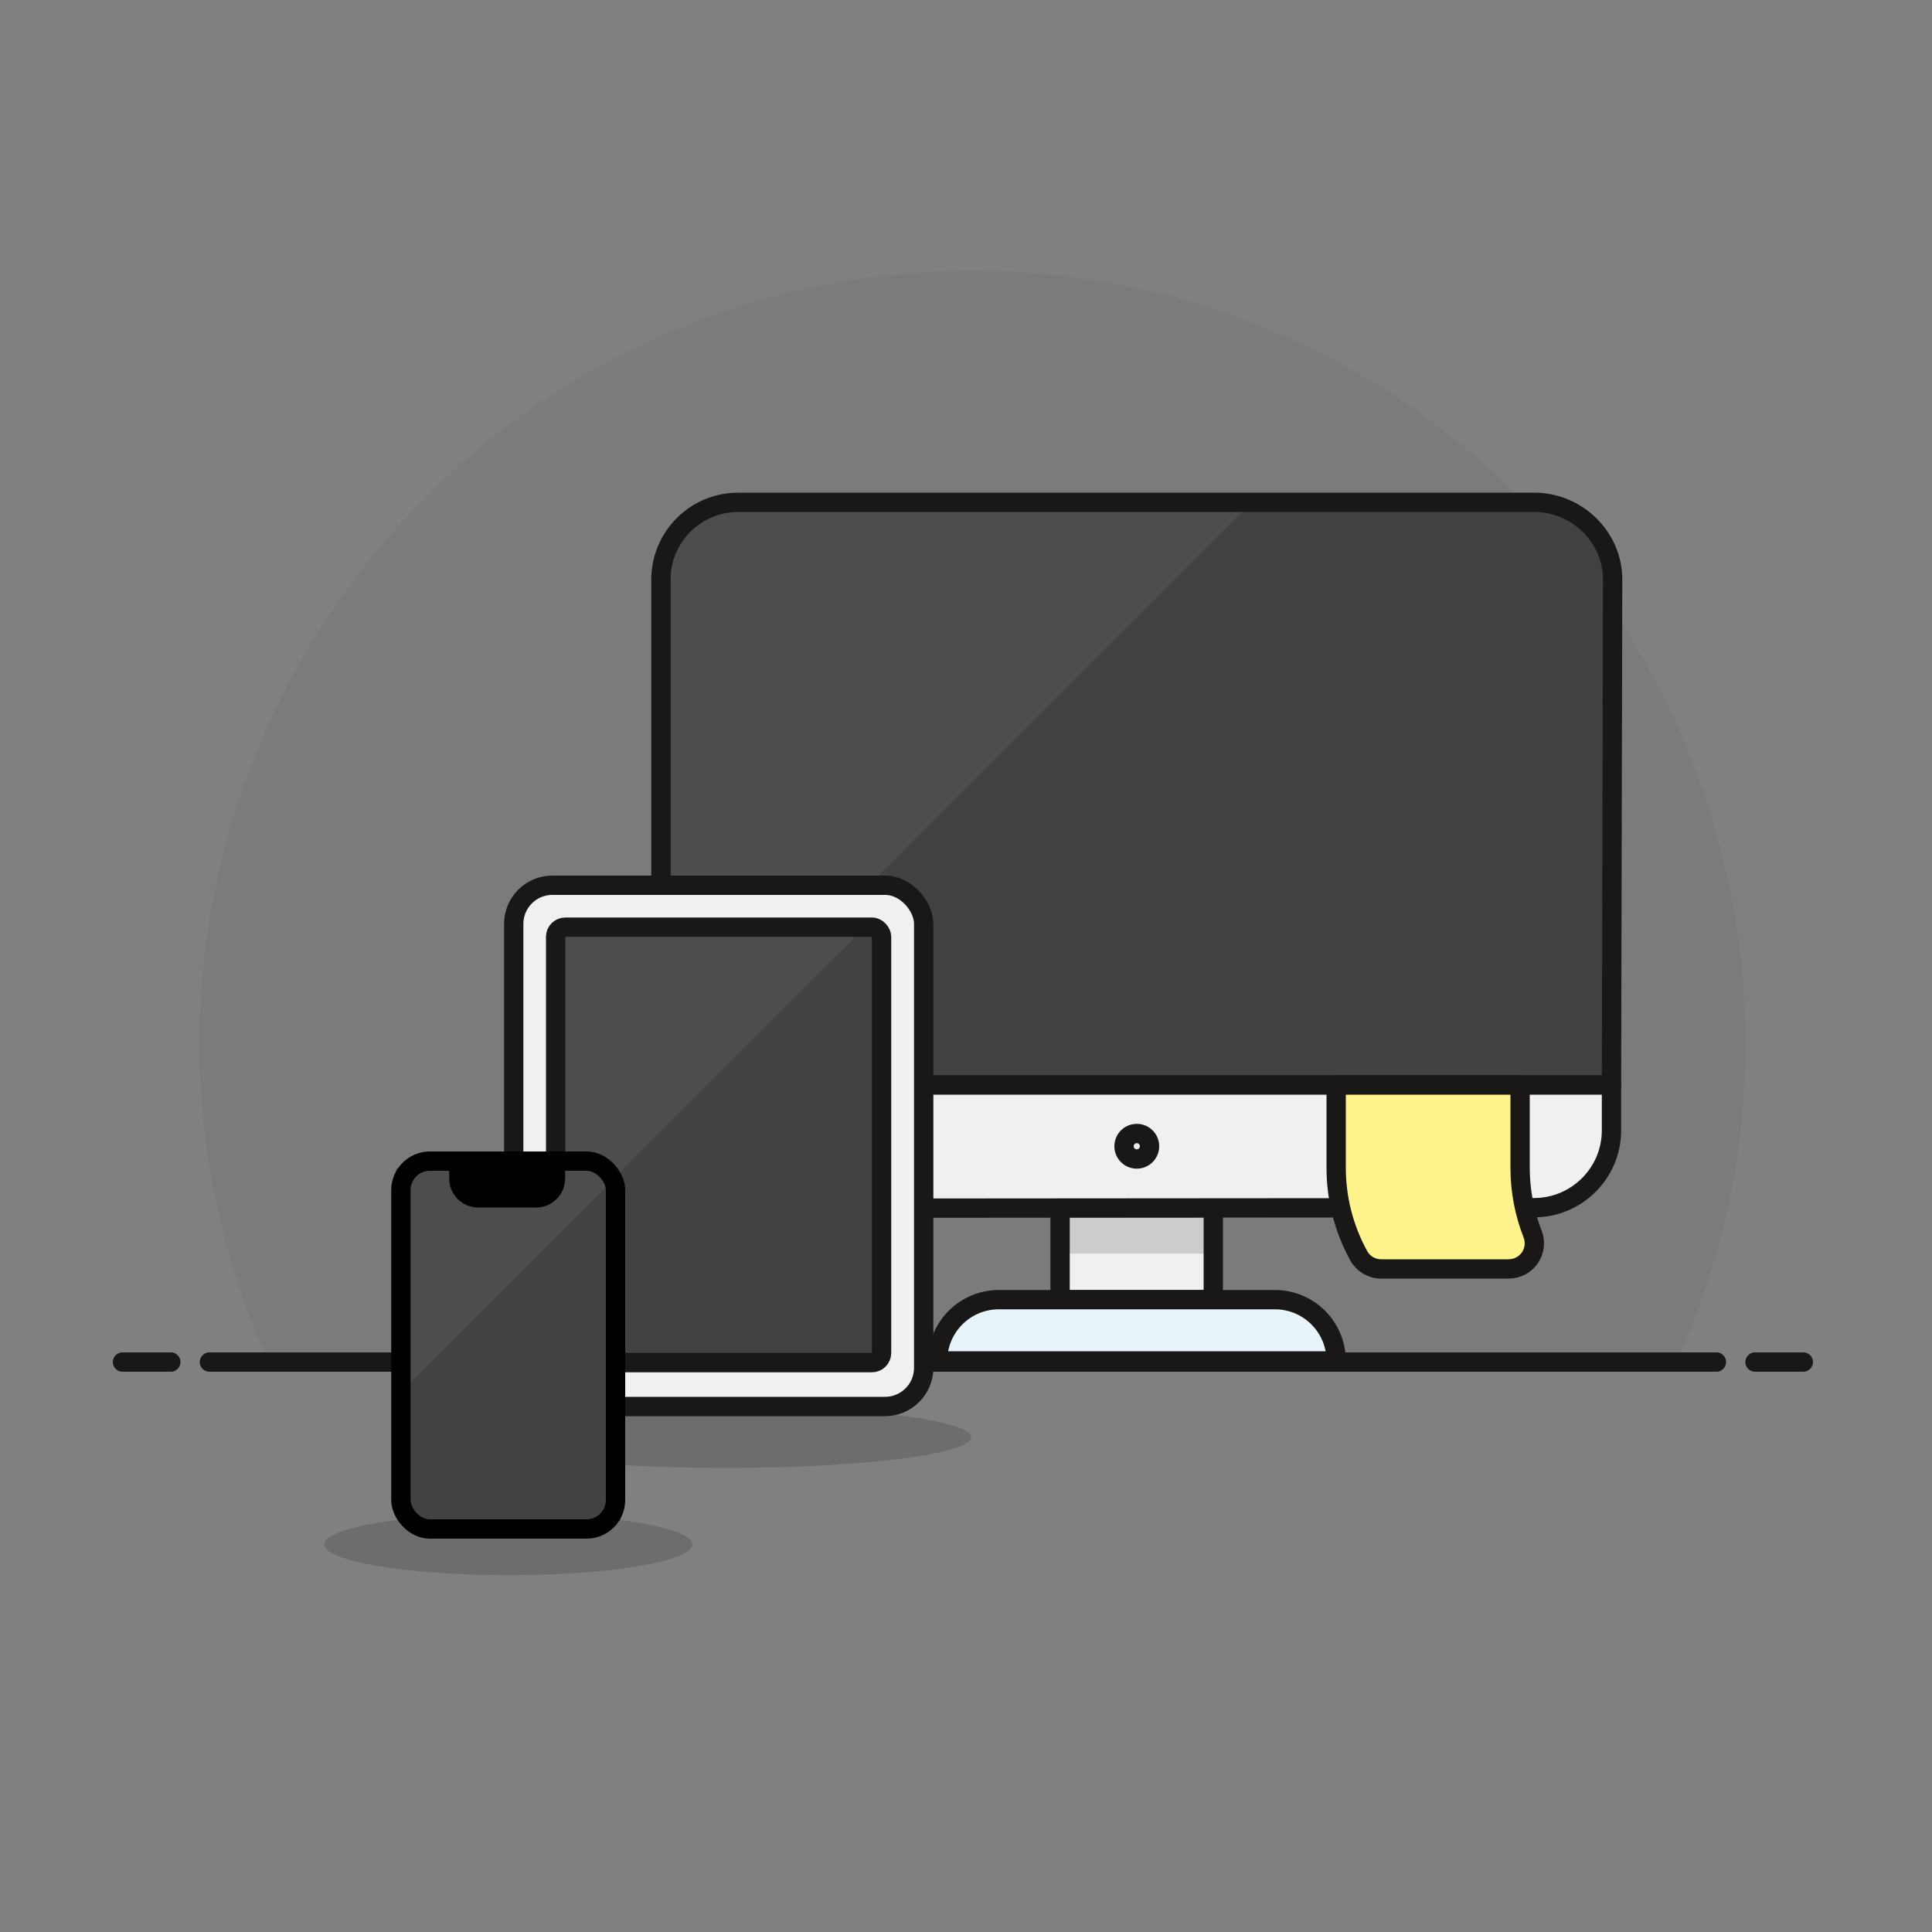 <?xml version="1.0" encoding="UTF-8"?>
<svg width="200px" height="200px" viewBox="0 0 200 200" version="1.1" xmlns="http://www.w3.org/2000/svg" xmlns:xlink="http://www.w3.org/1999/xlink">
    <rect x="0" y="0" width="200" height="200" fill="#808080" stroke="none"/>
    <!-- Generator: Sketch 59.1 (86144) - https://sketch.com -->
    <title>responsive</title>
    <desc>Created with Sketch.</desc>
    <g id="responsive" stroke="none" stroke-width="1" fill="none" fill-rule="evenodd">
        <g id="09-responsive-design" transform="translate(12, 28)">
            <g id="Background">
                <g id="New_Symbol_28-3">
                    <path d="M168.68,80 C168.677,47.329 148.808,17.943 118.49,5.769 C88.172,-6.405 53.498,1.08 30.901,24.676 C8.305,48.271 2.326,83.237 15.8,113 L161.54,113 C166.258,102.639 168.693,91.385 168.68,80 Z" id="Path" fill-opacity="0.04" fill="#000000"></path>
                    <line x1="9.68" y1="113" x2="165.68" y2="113" id="Path" stroke="#191816" stroke-width="2" stroke-linecap="round" stroke-linejoin="round"></line>
                    <line x1="0.68" y1="113" x2="5.68" y2="113" id="Path" stroke="#191816" stroke-width="2" stroke-linecap="round" stroke-linejoin="round"></line>
                    <line x1="169.68" y1="113" x2="174.68" y2="113" id="Path" stroke="#191816" stroke-width="2" stroke-linecap="round" stroke-linejoin="round"></line>
                </g>
            </g>
            <g id="Scene" transform="translate(21, 24)">
                <rect id="Rectangle" fill="#F0F0F0" x="76.74" y="73.02" width="15.86" height="9.52"></rect>
                <rect id="Rectangle" fill-opacity="0.15" fill="#020202" x="76.74" y="73.02" width="15.86" height="4.76"></rect>
                <rect id="Rectangle" stroke="#191816" stroke-width="2" stroke-linecap="round" stroke-linejoin="round" x="76.74" y="73.02" width="15.86" height="9.52"></rect>
                <path d="M105.32,88.88 L64.06,88.88 C64.06,85.379 66.899,82.54 70.4,82.54 L99,82.54 C102.494,82.551 105.32,85.386 105.32,88.88 L105.32,88.88 Z" id="Path" stroke="#191816" stroke-width="2" fill="#E8F4FA" stroke-linecap="round" stroke-linejoin="round"></path>
                <path d="M125.94,0 L43.42,0 C39.002,0 35.42,3.582 35.42,8 L35.42,60.32 L133.82,60.32 L133.82,8 C133.82,3.628 130.311,0.066 125.94,0 Z" id="Path" fill="#424242"></path>
                <path d="M96.6,0 L43.42,0 C39.002,0 35.42,3.582 35.42,8 L35.42,61.2 L96.6,0 Z" id="Path" fill="#4D4D4D"></path>
                <path d="M125.94,0 L43.42,0 C39.002,0 35.42,3.582 35.42,8 L35.42,60.32 L133.82,60.32 L133.94,8 C133.94,3.628 130.311,0.066 125.94,0 Z" id="Path" stroke="#191816" stroke-width="2" stroke-linecap="round" stroke-linejoin="round"></path>
                <path d="M125.8,73.02 C130.218,73.02 133.82,69.438 133.82,65.02 L133.82,60.32 L35.48,60.32 L35.48,65.08 C35.48,69.498 39.062,73.08 43.48,73.08 L125.8,73.02 Z" id="Path" stroke="#191816" stroke-width="2" fill="#F0F0F0" stroke-linecap="round" stroke-linejoin="round"></path>
                <ellipse id="Oval" fill-opacity="0.15" fill="#020202" cx="42.14" cy="96.78" rx="25.4" ry="3.18"></ellipse>
                <rect id="Rectangle" stroke="#191816" stroke-width="2" fill="#F0F0F0" stroke-linecap="round" stroke-linejoin="round" x="20.18" y="39.64" width="42.44" height="53.96" rx="4"></rect>
                <rect id="Rectangle" fill="#424242" x="24.52" y="43.98" width="33.74" height="45.08" rx="2"></rect>
                <path d="M24.52,76 L56.52,44 L27.692,44 C25.945,44.013 24.533,45.425 24.52,47.172 L24.52,76 Z" id="Path" fill="#4D4D4D"></path>
                <rect id="Rectangle" stroke="#191816" stroke-width="2" stroke-linecap="round" stroke-linejoin="bevel" x="24.52" y="43.98" width="33.74" height="45.08" rx="1"></rect>
                <ellipse id="Oval" fill-opacity="0.15" fill="#020202" cx="19.62" cy="107.88" rx="19.04" ry="3.18"></ellipse>
                <rect id="Rectangle" fill="#424242" x="9" y="71" width="22.22" height="34.4"></rect>
                <polygon id="Path" fill="#4D4D4D" points="30.154 69.4 29.56 69 8 69 8 92.62 30.813 69.826"></polygon>
                <path d="M14.5,68.2 C17.887,68.2 22.752,68.2 24.5,68.2 C24.5,68.8 24.5,69.4 24.5,70 C24.5,71.105 23.605,72 22.5,72 L16.5,72 C15.395,72 14.5,71.105 14.5,70 C14.5,69.4 14.5,68.8 14.5,68.2 Z" id="notch" stroke="#000000" stroke-width="2" fill="#000000" stroke-linecap="round" stroke-linejoin="round"></path>
                <rect id="Rectangle" stroke="#000000" stroke-width="2" stroke-linecap="round" stroke-linejoin="round" x="8.5" y="68.2" width="22.22" height="38.08" rx="3"></rect>
                <path d="M125.66,75.76 C125.97,76.57 125.866,77.481 125.38,78.2 C124.881,78.924 124.059,79.358 123.18,79.36 L109.98,79.36 C109.016,79.364 108.127,78.843 107.66,78 C106.12,75.207 105.315,72.069 105.32,68.88 L105.32,60.32 L124.36,60.32 L124.36,68.88 C124.358,71.235 124.799,73.569 125.66,75.76 L125.66,75.76 Z" id="Path" stroke="#191816" stroke-width="2" fill="#FFF48C" stroke-linecap="round" stroke-linejoin="round"></path>
                <circle id="Oval" stroke="#191816" stroke-width="2" cx="84.68" cy="66.66" r="1.32"></circle>
            </g>
        </g>
    </g>
</svg>